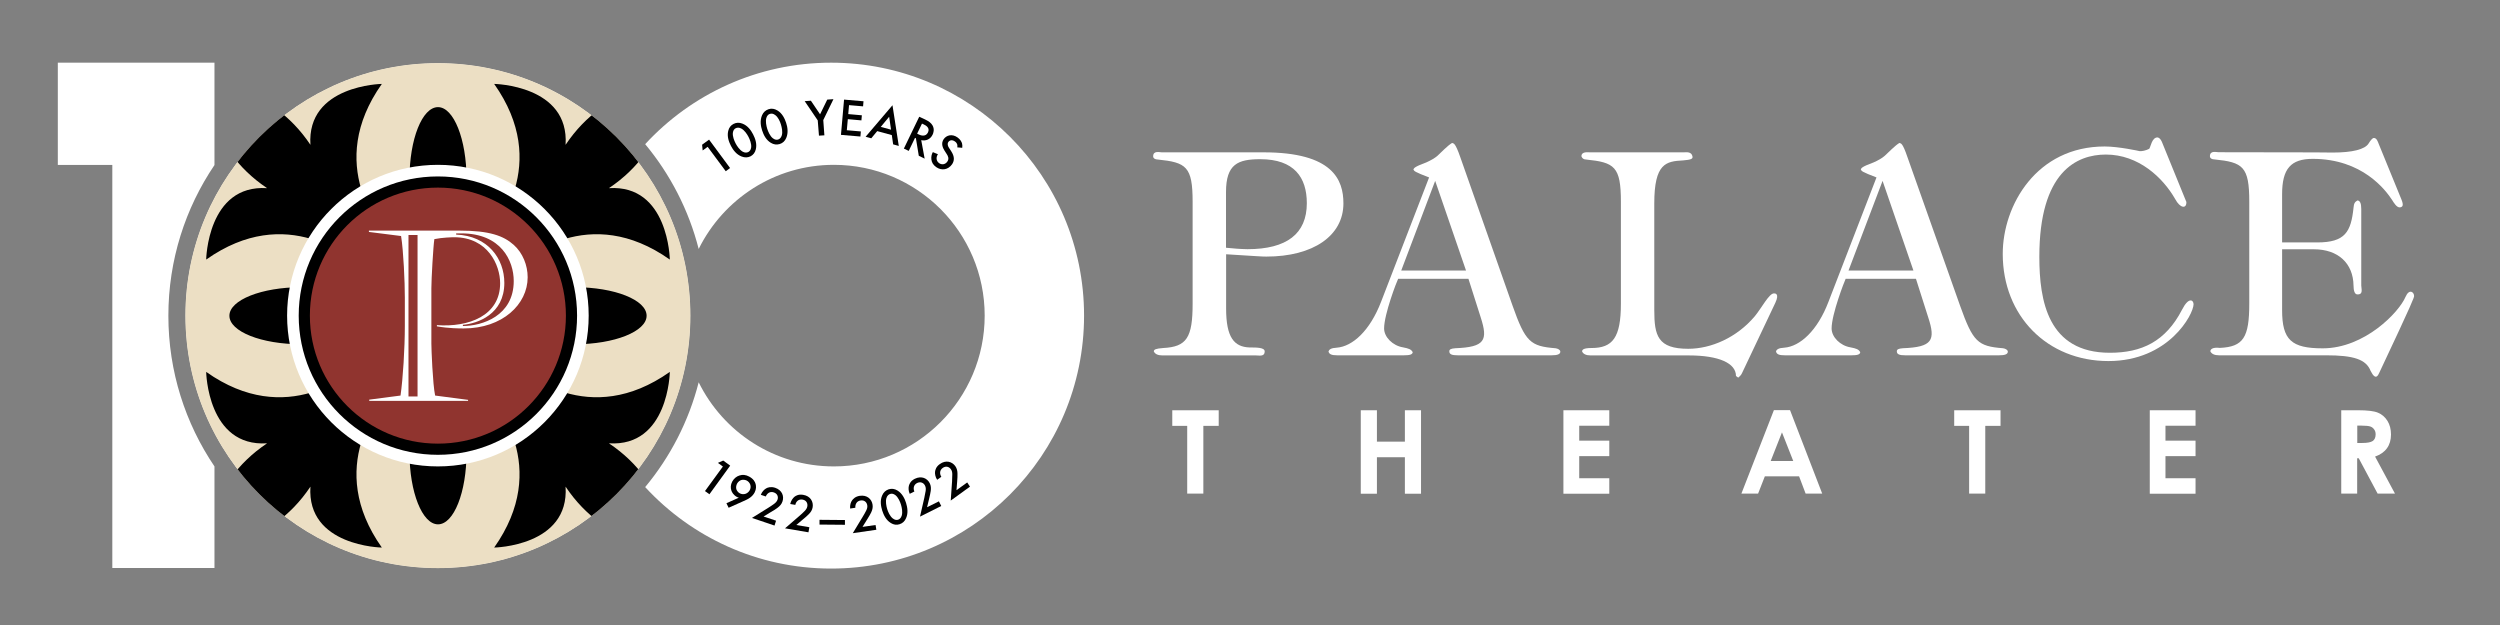 <?xml version="1.0" encoding="utf-8"?>
<!-- Generator: Adobe Illustrator 25.4.1, SVG Export Plug-In . SVG Version: 6.00 Build 0)  -->
<svg version="1.1" id="Layer_1" xmlns="http://www.w3.org/2000/svg" xmlns:xlink="http://www.w3.org/1999/xlink" x="0px" y="0px"
	 viewBox="0 0 2261.4 565.4" style="enable-background:new 0 0 2261.4 565.4;" xml:space="preserve">
<rect x="0" y="0" width="2261.4" height="565.4" fill="#808080" stroke="none"/>
<style type="text/css">
	.st0{fill:#FFFFFF;}
	.st1{clip-path:url(#SVGID_00000040561404993305331700000006149641074050392206_);}
	.st2{fill:#ECDFC4;}
	.st3{fill:#90342F;}
</style>
<g>
	<g>
		<path class="st0" d="M1060.4,371.1h42v14.1h-13.9v61.3h-14.6v-61.3h-13.5V371.1z"/>
		<path class="st0" d="M1230.9,371.1h14.6v28.4h25.3v-28.4h14.6v75.5h-14.6v-33h-25.3v33h-14.6V371.1z"/>
		<path class="st0" d="M1414.2,371.1h41.5v14h-27.2v13.5h27.2v14h-27.2v20h27.2v14h-41.5V371.1z"/>
		<path class="st0" d="M1622.1,417h-20.4l10.2-25.9L1622.1,417z M1575.2,446.5h15.1l6.1-15.6h31l5.9,15.6h15l-29.1-75.5h-14.6
			L1575.2,446.5z"/>
		<path class="st0" d="M1767.6,371.1h42v14.1h-13.8v61.3h-14.6v-61.3h-13.5V371.1z"/>
		<path class="st0" d="M1944.6,371.1h41.4v14h-27.2v13.5h27.2v14h-27.2v20h27.2v14h-41.4V371.1z"/>
		<path class="st0" d="M2132.2,385h3.9c3.9,0,6.5,0.3,8,0.8c1.5,0.5,2.6,1.4,3.5,2.7c0.9,1.2,1.3,2.7,1.3,4.4c0,2.8-0.9,4.8-2.6,6
			c-1.8,1.2-4.9,1.8-9.5,1.8h-4.5V385z M2117.9,446.5h14.3v-32h1.4l17.1,32h15.7l-18-33.5c4.8-1.7,8.4-4.2,10.8-7.6
			c2.4-3.3,3.6-7.5,3.6-12.4c0-4.8-1.1-8.9-3.2-12.3c-2.2-3.5-5-5.9-8.6-7.4c-3.6-1.5-9.5-2.2-17.9-2.2h-15.3V446.5z"/>
	</g>
	<g>
		<path class="st0" d="M1109,224.1v-50.4c0-25.3,10.8-29.7,31-29.7c30.7,0,42.1,16.5,42.1,39.8c0,27.6-18.1,41.6-53.7,41.6
			C1121.9,225.3,1115.9,224.8,1109,224.1z M1043.1,141.4c0,1.8,1.8,2.9,4.2,2.9c25.8,2.6,31.5,6.4,31.5,38.2v92.2
			c0,30.8-5.4,39-26.6,40.1c-6.7,0.5-8.5,1.3-8.5,3.1c1.1,2.3,3.6,3.6,7.8,3.6h84.7c2.9,0,7.8,1.3,7.8-3.6c0-3.6-7.2-3.6-13.7-3.6
			c-13.9-0.5-21.2-9-21.2-35.1V230c29.2,1.8,32,2.1,36.4,2.1c42.4,0,69.7-18.9,69.7-48.1c0-21.4-9.6-46.2-72.3-46.2h-92
			C1049,137.8,1043.1,136,1043.1,141.4z"/>
		<path class="st0" d="M1267.5,244.7l30.7-81.1l27.9,81.1H1267.5z M1313.5,129.3c-4.2,2.5-10.1,8.8-13.2,11.6
			c-2.3,2.1-6.5,4.4-10.1,6c-11.1,4.1-11.1,5.2-11.7,6.4c0.8,1.5,0.8,2.1,14.2,7.2l-43.4,112.4c-10.1,26.3-25.8,40.5-40.1,41.6
			c-5.2,0.3-6.7,1.5-7.5,3.3c0.5,2.7,2.9,3.6,8,3.6h60.2c5.4,0,7.7-0.7,8-2.8c-1.3-2.6-3.6-3.4-8.8-4.4c-9.3-1.5-17.1-9.3-17.1-17.1
			c0-12.9,11.6-42.9,12.7-44.9h63.6l11.1,34.9c6.7,20.7,3.9,26.9-23,27.9c-3.9,0.3-5.4,1-5.4,2.8c0,2.7,2.3,3.6,7.7,3.6h84.7
			c5.4,0,8-1,8-3.3c0-1.6-2.1-2.8-4.4-3.1c-22.7-1.8-27.2-5.7-38.8-38.5L1321,142.4C1316.1,128.2,1314.8,130,1313.5,129.3z"/>
		<path class="st0" d="M1496.4,280.6c0,23,3.1,34.9,30.7,34.9c20.7,0,43.9-10.1,60.2-29.4c6.2-7.5,12.9-20.7,17.3-20.7
			c0.8,0,5.4-0.3,1.3,8.5l-30,63.3c-0.7,1.8-2,3.1-3.6,4.4l-2-1.5c0-11.6-15.5-18.6-42.6-18.6h-88.9c-4.1,0-6.7-1.3-7.7-3.6
			c0-1.8,1.8-3.1,8.5-3.1c19.1,0,26.6-9.3,26.6-40.1v-92.2c0-31.8-5.7-35.6-31.5-38.2c-2.4,0-3.6-1.3-4.2-2.9c0-4.6,6-3.6,7.8-3.6
			h84.7c2.1,0,7.2-1,8,3.9c0.3,2.1-1.6,2.8-8.5,3.4c-15.5,0.8-26.1,2.6-26.1,39V280.6z"/>
		<path class="st0" d="M1672.1,244.7l30.8-81.1l27.9,81.1H1672.1z M1718.1,129.3c-4.1,2.5-10.1,8.8-13.2,11.6
			c-2.3,2.1-6.4,4.4-10.1,6c-11.1,4.1-11.1,5.2-11.6,6.4c0.8,1.5,0.8,2.1,14.2,7.2L1654,272.9c-10,26.3-25.8,40.5-40,41.6
			c-5.2,0.3-6.8,1.5-7.5,3.3c0.5,2.7,2.8,3.6,8,3.6h60.2c5.4,0,7.8-0.7,8-2.8c-1.3-2.6-3.6-3.4-8.8-4.4c-9.3-1.5-17.1-9.3-17.1-17.1
			c0-12.9,11.7-42.9,12.7-44.9h63.6l11.1,34.9c6.8,20.7,3.9,26.9-23,27.9c-3.9,0.3-5.4,1-5.4,2.8c0,2.7,2.3,3.6,7.7,3.6h84.7
			c5.4,0,8-1,8-3.3c0-1.6-2.1-2.8-4.4-3.1c-22.8-1.8-27.1-5.7-38.8-38.5l-47.5-134.1C1720.7,128.2,1719.4,130,1718.1,129.3z"/>
		<path class="st0" d="M1907.2,326.6c-55.3,0-95.6-40.8-95.6-96.9c0-44.2,30.7-97.2,92.2-97.2c12.7,0,31.8,4.2,31.5,4.2
			c2.3,0.2,5.7-0.5,8.8-2.1c1.3-1.5,2.3-10.3,7.5-10.3c1.5,0.2,2.8,1.5,3.9,3.9l22.2,54.5c0.2,6.5-5.7,5.7-10.1-2.6
			c-11.1-19.4-33.1-40.3-62.7-40.3c-26.4,0-60.2,15.5-60.2,92.5c0,39.8,7.7,86.8,63.8,86.8c28.7,0,50.4-10.1,65.3-39
			c6.2-12.1,10.4-8.5,10.4-4.9C1984.2,284.3,1961.7,326.6,1907.2,326.6z"/>
		<path class="st0" d="M2152.2,337.2c-1,2-3.1,7.7-7.8-1.6c-4.1-10.6-15.5-14.2-40.3-14.2h-96.9c-4.1,0-6.7-1.3-7.8-3.6
			c0-1.8,1.9-3.9,8.6-3.1c21.2-1,26.6-9.3,26.6-40.1v-92.2c0-31.8-5.7-35.6-31.5-38.2c-2.3,0-4.1-1-4.1-2.9c0-5.4,5.9-3.6,7.8-3.6
			c98.7,0,98.4,0.3,103.3,0.3c17.6,0,29.2-2.8,32.5-8.3c1.6-2.6,3.4-4.9,4.7-4.9c2.6,0,3.6,3.4,4.4,5.4l20.6,50.4
			c2.1,5.2,1.1,6.7-1.5,7c-2.8,0.2-5.4-4.1-7-6.7c-5.9-9-26.9-37.2-71.8-37.2c-19.9,0-27.7,9-27.7,32v43.6h31.8
			c25.3,0,30.5-9.6,32.8-31.3c0.3-4.1,1.3-5.4,3.6-6.7c2.3,0.3,3.4,2.6,3.4,7.8v69.2c0,2.9,2.1,8.3-3.6,8c-2.3,0-3.4-3.3-3.4-8
			c-0.3-20.1-13.9-32.8-35.9-32.8h-28.7v55c0,26.9,8.3,34.6,36.7,34.6c38,0,69.2-32.8,74.9-46.5c3.4-7.8,7.8-4.4,7.8-0.8
			C2183.7,269,2183,271.9,2152.2,337.2z"/>
	</g>
</g>
<path class="st0" d="M751.8,56.7c-66.5,0-126.4,28.4-168.2,73.7c22.6,27.2,39.4,59.5,48.4,94.8c22.3-45.1,68.7-76.1,122.3-76.1
	c75.3,0,136.4,61.1,136.4,136.4c0,75.3-61.1,136.4-136.4,136.4c-53.7,0-100.1-31-122.3-76.1c-9,35.3-25.8,67.6-48.4,94.8
	c41.8,45.3,101.7,73.7,168.2,73.7c126.4,0,228.8-102.4,228.8-228.8C980.6,159.2,878.2,56.7,751.8,56.7z"/>
<g>
	<defs>
		<circle id="SVGID_1_" cx="396.1" cy="285.5" r="228.4"/>
	</defs>
	<clipPath id="SVGID_00000134959160216170844370000016108101463619873215_">
		<use xlink:href="#SVGID_1_"  style="overflow:visible;"/>
	</clipPath>
	<g style="clip-path:url(#SVGID_00000134959160216170844370000016108101463619873215_);">
		<g>
			<rect x="144.4" y="33.8" width="503.5" height="503.5"/>
			<rect x="157.3" y="46.7" class="st0" width="477.6" height="477.6"/>
			<rect x="165.4" y="54.7" class="st2" width="461.5" height="461.5"/>
		</g>
		<path d="M550.8,401c54,3.5,55.1-64.6,55.1-64.6c-72.6,51.3-131.5,2.7-147.2-12.6v-5.3c0-4.5,1.8-8.8,5-12l5.1-5.1
			c11.9,6.1,30.4,10,51.2,10c35.8,0,64.9-11.6,64.9-25.8c0-14.3-29-25.8-64.9-25.8c-20.9,0-39.4,3.9-51.2,10l-5.1-5.1
			c-3.2-3.2-5-7.5-5-12v-5.3c15.7-15.3,74.6-63.9,147.2-12.6c0,0-1.1-68.1-55.1-64.6c55.8-37.3,55.1-94.3,55.1-94.3
			c-0.2,0-57.1-0.6-94.3,55.1c3.5-54-64.6-55.1-64.6-55.1c51.3,72.6,2.8,131.5-12.6,147.2h-5.3c-4.5,0-8.8-1.8-12-5l-5.1-5.1
			c6.1-11.9,10-30.4,10-51.2c0-35.8-11.6-64.9-25.8-64.9c-14.3,0-25.8,29-25.8,64.9c0,20.9,3.9,39.4,10,51.2l-5.1,5.1
			c-3.2,3.2-7.5,5-12,5h-5.3c-15.4-15.7-63.9-74.6-12.6-147.2c0,0-68.1,1.1-64.6,55.1c-37.3-55.8-94.2-55.1-94.3-55.1
			c0,0-0.6,57,55.1,94.3c-54-3.5-55.1,64.6-55.1,64.6c72.6-51.3,131.5-2.7,147.2,12.6v5.3c0,4.5-1.8,8.8-5,12l-5.1,5.1
			c-11.9-6.1-30.4-10-51.2-10c-35.8,0-64.9,11.6-64.9,25.8c0,14.3,29,25.8,64.9,25.8c20.9,0,39.4-3.9,51.2-10l5.1,5.1
			c3.2,3.2,5,7.5,5,12v5.3c-15.7,15.3-74.6,63.9-147.2,12.6c0,0,1.1,68.1,55.1,64.6c-55.8,37.3-55.1,94.3-55.1,94.3
			c0.2,0,57.1,0.6,94.3-55.1c-3.5,54,64.6,55.1,64.6,55.1c-51.3-72.6-2.8-131.5,12.6-147.2h5.3c4.5,0,8.8,1.8,12,5l5.1,5.1
			c-6.1,11.9-10,30.4-10,51.2c0,35.8,11.6,64.9,25.8,64.9c14.3,0,25.8-29,25.8-64.9c0-20.9-3.9-39.4-10-51.2l5.1-5.1
			c3.2-3.2,7.5-5,12-5h5.3c15.4,15.7,63.9,74.6,12.6,147.2c0,0,68.1-1.1,64.6-55.1c37.3,55.8,94.2,55.1,94.3,55.1
			C605.9,495.3,606.6,438.2,550.8,401z"/>
		<g>
			<circle class="st0" cx="396.1" cy="285.5" r="136.4"/>
			<circle cx="396.1" cy="285.5" r="125.9"/>
			<circle class="st3" cx="396.1" cy="285.5" r="115.8"/>
			<path class="st0" d="M377.7,212.6v146h-8.2v-146H377.7z M333.7,208.5v1.3l29.1,3.7c2.2,13.8,3.4,41.6,3.4,55.8v25.2
				c0,20.9-1.7,48-3.9,63.3l-28.3,3.7v1.1h89.4v-0.9l-29.8-3.9c-2.2-10.3-3.4-42.4-3.4-47v-50.1c0-8.2,1.7-38.1,2.7-44.4
				c7.3-1.5,16.2-1.7,17.9-1.7c30.5,0,41.6,25.2,41.6,41.6c0,29.5-28.6,40-57.2,37.9v1.1c10.9,1.9,20.6,1.9,24.2,1.9
				c35.1,0,57.9-21.8,57.9-46.3c0-10.8-4.4-22-12.6-29.3c-9.2-8.2-21.8-12.9-49.1-12.9H333.7z M418.7,293.8
				c13.3-1.1,37.5-9.5,37.5-37.9c0-22-15-42.6-43.6-43.7v-1.1h4.6c36.1,0,47.5,24.8,47.5,43.1c0,31.6-28.6,40.7-46,40.7V293.8z"/>
		</g>
	</g>
</g>
<path class="st0" d="M152.3,285.6c0-50.5,15.4-97.4,41.7-136.3v-0.1V56.7h-92.5H52.3v92.5h49.3v364.6H194v-91.9
	C167.7,383,152.3,336.1,152.3,285.6z"/>
<g>
	<path d="M653.9,422l-4.5-3.3l4.8-2.1l6.3,4.6l-18.8,25.9l-4-2.9L653.9,422z"/>
	<path d="M657.1,455.2l11.2-5c-0.6-0.2-1.1-0.4-1.6-0.6c-3.3-1.8-4.7-4.4-5.2-6.1c-0.7-2.2-0.7-4.9,0.8-7.8c1.5-2.8,3.9-4.8,6.6-5.6
		c2.7-0.9,5.7-0.7,8.8,1c3.9,2.1,5.3,4.8,5.8,6.7s0.7,4.6-0.9,7.7c-1.1,2-2.4,3.4-4.2,4.7c-2.2,1.6-4,2.2-6.1,3.2l-13.2,5.9
		L657.1,455.2z M674.3,446.7c1.6-0.5,3.1-1.8,3.9-3.3c0.8-1.5,1-3.3,0.5-4.9c-0.5-1.6-1.7-3-3.2-3.8c-1.6-0.8-3.5-0.9-4.9-0.5
		c-1.4,0.4-2.9,1.5-3.9,3.3c-0.8,1.6-1.1,3.5-0.6,5.1c0.5,1.4,1.6,2.9,3.2,3.7C670.7,447,672.5,447.3,674.3,446.7z"/>
	<path d="M700.6,475.4l-20.4-6.9l14.8-9.2c1.5-0.9,3.7-2.4,5.2-3.5c1.3-1,2.5-2.1,3.1-3.8c0.9-2.5,0-5.5-3.4-6.6
		c-3.4-1.2-6.1,0.9-7.2,3.7l-4.5-1.5c1.1-2.9,3.2-4.9,4.8-5.8c1.5-0.9,4.3-1.8,8.1-0.6c6.5,2.2,8.3,7.7,6.7,12.4
		c-0.8,2.5-2.5,4.2-4.3,5.6c-1.6,1.3-3.6,2.5-6.2,4l-6.6,4l11.3,3.8L700.6,475.4z"/>
	<path d="M731.3,481.5l-21.2-3.6l13.2-11.4c1.3-1.1,3.3-2.9,4.6-4.3c1.1-1.2,2.1-2.4,2.4-4.3c0.4-2.7-0.9-5.4-4.4-6
		c-3.6-0.6-5.9,1.8-6.5,4.8l-4.6-0.8c0.7-3.1,2.4-5.3,3.8-6.5c1.4-1.1,3.9-2.5,7.9-1.8c6.7,1.1,9.4,6.3,8.6,11.2
		c-0.4,2.6-1.8,4.6-3.4,6.2c-1.4,1.5-3.2,3-5.5,4.9l-5.9,5l11.8,2L731.3,481.5z"/>
	<path d="M741.3,470.2l23,0.2l0,4.3l-23-0.2L741.3,470.2z"/>
	<path d="M792.7,479.2l-21.3,3.1l9-14.9c0.9-1.5,2.3-3.8,3.1-5.5c0.7-1.5,1.3-2.9,1-4.8c-0.4-2.7-2.5-4.9-6-4.4
		c-3.6,0.5-5,3.5-4.8,6.6l-4.7,0.7c-0.3-3.1,0.6-5.8,1.7-7.3c1-1.4,3-3.6,7-4.2c6.7-1,10.9,3.1,11.6,8.1c0.4,2.6-0.3,4.9-1.3,7
		c-0.9,1.9-2.1,3.8-3.7,6.4l-4.1,6.6l11.8-1.7L792.7,479.2z"/>
	<path d="M805.8,473.1c-4.4-2.7-6.5-7.3-7.8-11.3c-1.2-3.9-2.1-9.1,0-13.7c1.2-2.8,3.2-4.6,5.9-5.5c2.7-0.8,5.3-0.5,7.9,1.1
		c4.4,2.7,6.6,7.4,7.8,11.3c1.2,4,2.1,9,0,13.7c-1.2,2.8-3.1,4.6-5.9,5.5C811,475.1,808.4,474.7,805.8,473.1z M801.8,450.6
		c-0.9,3-0.1,7.1,0.7,9.8c0.8,2.7,2.5,6.5,5,8.5c2,1.6,3.7,1.6,4.9,1.2c1.2-0.4,2.6-1.4,3.3-3.8c0.9-3.1,0.1-7.1-0.7-9.8
		c-0.8-2.7-2.5-6.5-4.9-8.5c-2-1.6-3.7-1.6-4.9-1.2C804,447.2,802.5,448.2,801.8,450.6z"/>
	<path d="M851.4,457.7l-19.2,9.6l3.9-17c0.4-1.7,0.9-4.3,1.2-6.2c0.2-1.6,0.3-3.2-0.6-4.9c-1.2-2.4-3.9-3.8-7.1-2.3
		c-3.2,1.6-3.7,4.9-2.5,7.7l-4.2,2.1c-1.3-2.9-1.2-5.7-0.7-7.5c0.5-1.7,1.7-4.3,5.3-6.1c6.1-3,11.3-0.4,13.5,4
		c1.2,2.4,1.2,4.7,0.9,7c-0.3,2.1-0.8,4.3-1.5,7.2l-1.8,7.5l10.7-5.3L851.4,457.7z"/>
	<path d="M877.4,440.2L860,452.8l1.2-17.4c0.1-1.7,0.2-4.4,0.2-6.3c0-1.6-0.2-3.2-1.3-4.7c-1.6-2.2-4.5-3.2-7.4-1.1
		c-2.9,2.1-2.8,5.5-1.2,8l-3.8,2.7c-1.7-2.6-2.1-5.4-1.9-7.3c0.2-1.7,1-4.6,4.3-6.9c5.5-4,11.1-2.2,14,1.8c1.5,2.1,2,4.5,2,6.8
		c0.1,2.1-0.1,4.4-0.3,7.3l-0.6,7.7l9.7-7L877.4,440.2z"/>
</g>
<g>
	<path d="M640.1,132.8l-4.5,3.3l-0.5-5.2l6.3-4.6l19,25.7l-3.9,2.9L640.1,132.8z"/>
	<path d="M670.9,141.6c-4.8-1.8-7.8-6-9.7-9.6c-1.9-3.7-3.7-8.5-2.5-13.5c0.7-3,2.3-5.1,4.8-6.4s5.2-1.4,8-0.3
		c4.8,1.8,7.8,6,9.7,9.7c1.9,3.7,3.7,8.5,2.5,13.5c-0.7,3-2.3,5.1-4.8,6.4C676.4,142.6,673.8,142.7,670.9,141.6z M662.9,120.2
		c-0.3,3.2,1.2,7,2.5,9.5c1.3,2.5,3.6,5.9,6.4,7.5c2.2,1.2,3.9,0.9,5.1,0.3c1.1-0.6,2.3-1.8,2.6-4.3c0.3-3.2-1.2-7-2.5-9.5
		c-1.3-2.5-3.6-5.9-6.4-7.4c-2.2-1.2-3.9-0.9-5.1-0.3C664.4,116.5,663.2,117.7,662.9,120.2z"/>
	<path d="M697.3,129.2c-4.4-2.6-6.6-7.2-7.9-11.2c-1.3-3.9-2.1-9-0.1-13.7c1.2-2.8,3.2-4.6,5.9-5.5c2.7-0.9,5.3-0.5,8,1.1
		c4.4,2.6,6.6,7.3,7.9,11.2c1.3,4,2.1,9,0.1,13.7c-1.2,2.8-3.1,4.6-5.9,5.5C702.5,131.1,699.9,130.8,697.3,129.2z M693.2,106.7
		c-0.9,3.1,0,7.1,0.8,9.8c0.9,2.7,2.5,6.5,5,8.5c2,1.6,3.7,1.6,4.9,1.2c1.2-0.4,2.6-1.4,3.3-3.8c0.9-3.1,0-7.1-0.8-9.8
		c-0.8-2.7-2.5-6.5-5-8.4c-2-1.6-3.7-1.6-4.9-1.2C695.3,103.3,693.9,104.3,693.2,106.7z"/>
	<path d="M739.7,108.9l-11.8-17.4l5.6-0.4l8.3,12.3l6.5-13.3l5.6-0.4l-9.2,18.9l1,13.8l-4.9,0.3L739.7,108.9z"/>
	<path d="M780.7,96.2L768,95.1l-0.7,8.1l12.3,1.1l-0.4,4.6l-12.3-1.1l-0.9,10l12.7,1.1l-0.4,4.6l-17.6-1.5l2.8-31.9l17.6,1.5
		L780.7,96.2z"/>
	<path d="M806.7,122.2l-13.2-3.6l-5.4,6.5l-5.1-1.4l24.3-28.5L813,132l-5.1-1.4L806.7,122.2z M806,117.3l-1.7-11.7l-7.6,9.2
		L806,117.3z"/>
	<path d="M836.7,108c3.5,1.7,5.5,3.2,6.8,5.4c2.1,3.6,0.7,7.2,0.1,8.4c-2,4.2-6,5.9-10.3,5l3.1,16.7l-5.3-2.6l-2.6-15.8l-0.8-0.4
		l-5.7,11.8l-4.4-2.1l13.9-28.8L836.7,108z M829.6,120.9l1.4,0.7c1.2,0.6,6.2,2.8,8.4-1.8c2-4.1-1.7-6.3-3.9-7.3l-1.5-0.7
		L829.6,120.9z"/>
	<path d="M865.9,133.3c0.2-0.8,0.2-1.6,0-2.5c-0.4-1.2-1-2.1-2.2-2.9c-2.5-1.7-4.7-1.1-5.9,0.6c-0.5,0.8-1.2,2.4,0.6,5.2l1.9,2.9
		c3.5,5.3,2.9,9,0.9,12c-3.5,5-9.4,6-14.3,2.6c-3-2.1-4.1-4.5-4.4-6.9c-0.3-2.6,0.2-4.7,1.3-6.7l4.6,1.9c-0.9,1.3-1.3,2.9-1.2,4.1
		c0.1,1.5,0.8,2.9,2.3,4c2.5,1.7,5.6,1.2,7.4-1.4c1.9-2.7,0.6-5.2-0.7-7.1l-1.8-2.8c-1.5-2.4-3.5-6.4-0.8-10.4
		c2.5-3.6,7.6-5.1,12.5-1.6c2.8,2,3.7,4.1,4.1,5.4c0.3,1.1,0.4,2.5,0.2,4L865.9,133.3z"/>
</g>
</svg>
